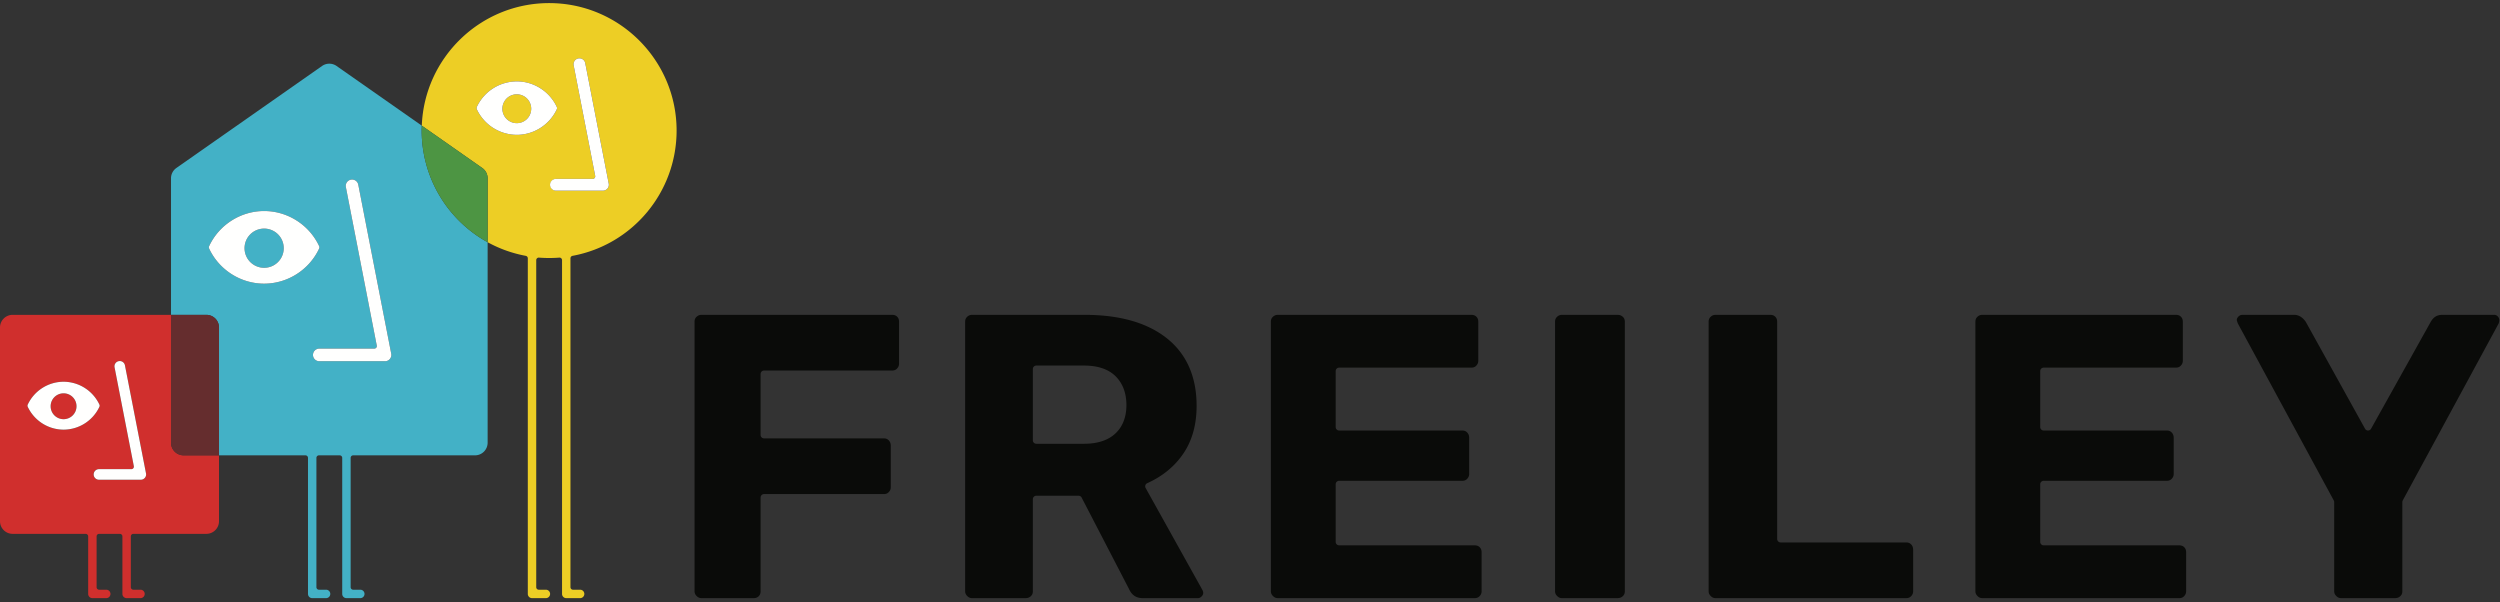 <svg height="119" width="494" xmlns="http://www.w3.org/2000/svg"><rect width="100%" height="100%" fill="#333333" stroke="none"/><g fill="none" fill-rule="evenodd"><path d="M52.194 45.168a3.874 3.874 0 10.002 7.748 3.874 3.874 0 00-.002-7.748zm24.85 25.757a1.243 1.243 0 01-.963.454H63.045a1.248 1.248 0 010-2.494h10.916a.5.5 0 00.49-.595l-6.112-31.348a1.248 1.248 0 012.449-.479l6.518 33.431c.071.367-.024.743-.262 1.031zm-24.85-14.877c-4.631 0-8.897-2.718-10.866-6.926a.58.58 0 010-.495c1.97-4.207 6.235-6.926 10.866-6.926s8.897 2.719 10.866 6.926a.58.58 0 010 .495c-1.969 4.208-6.235 6.926-10.866 6.926zm31.129-30.251c0-.324.012-.646.025-.968L66.504 13.035a2.5 2.5 0 00-2.862 0L34.854 33.192a2.495 2.495 0 00-1.063 2.044v26.977h6.989a2.498 2.498 0 012.495 2.495v25.268h17.086a.5.5 0 01.499.499v26.885c0 .458.373.831.831.831h2.771a.832.832 0 000-1.663h-1.44a.5.5 0 01-.499-.499V90.475a.5.5 0 01.499-.499h4.103a.5.5 0 01.499.499v26.885c0 .458.373.831.831.831h2.771a.832.832 0 000-1.663h-1.44a.5.5 0 01-.499-.499V90.475c0-.276.223-.499.499-.499h24.075a2.498 2.498 0 002.495-2.495V47.863a25.187 25.187 0 01-13.033-22.066z" fill="#43b1c6"/><path d="M102.12 18.635a2.851 2.851 0 100 5.702 2.851 2.851 0 000-5.702zm7.732 19.039a1.165 1.165 0 010-2.328h7.27a.5.5 0 00.489-.595l-4.257-21.839a1.166 1.166 0 011.794-1.189c.257.174.432.438.492.742l4.644 23.823a1.16 1.16 0 01-1.143 1.386zm-7.732-11.033a8.754 8.754 0 01-7.895-5.032.582.582 0 010-.493 8.755 8.755 0 017.895-5.033c3.364 0 6.463 1.976 7.895 5.033a.585.585 0 010 .494c-1.432 3.056-4.531 5.031-7.895 5.031zm11.011 23.913c11.916-2.206 20.565-12.617 20.565-24.757 0-13.887-11.299-25.185-25.187-25.185-13.562 0-24.649 10.776-25.161 24.217l11.944 8.363a2.494 2.494 0 011.064 2.044v12.627a25.085 25.085 0 007.531 2.691c.237.044.408.25.408.491v66.315c0 .458.373.831.832.831h2.771a.832.832 0 000-1.663h-1.44a.5.5 0 01-.499-.499V51.402c0-.14.058-.273.161-.366a.479.479 0 01.378-.131c1.335.104 2.688.104 4.023 0 .013-.002.026-.002.04-.002.125 0 .246.047.338.133a.496.496 0 01.161.366v65.958c0 .458.373.831.831.831h2.771a.832.832 0 000-1.663h-1.44a.5.5 0 01-.499-.499V51.045a.5.5 0 01.408-.491z" fill="#edce25"/><path d="M95.292 33.192l-11.944-8.363c-.013.322-.025.644-.025.968a25.187 25.187 0 0013.033 22.066V35.236c0-.814-.397-1.578-1.064-2.044" fill="#4d9543"/><path d="M28.634 94.414a1.035 1.035 0 01-.805.381h-8.331a1.045 1.045 0 010-2.089h6.458a.499.499 0 00.489-.593l-3.806-19.528a1.037 1.037 0 01.827-1.223c.269-.055.546.001.778.156.233.156.391.394.444.669l4.166 21.365c.06.307-.02.621-.22.862zM12.563 84.9a7.853 7.853 0 01-7.081-4.513.525.525 0 010-.442 7.852 7.852 0 017.081-4.514 7.852 7.852 0 017.08 4.513.52.52 0 010 .443 7.852 7.852 0 01-7.08 4.513zm23.722 5.076a2.497 2.497 0 01-2.494-2.495V62.213H2.495A2.498 2.498 0 000 64.708v38.286a2.498 2.498 0 002.495 2.495h14.43a.5.5 0 01.499.499v11.372c0 .458.373.831.831.831h2.771a.832.832 0 000-1.663h-1.44a.5.5 0 01-.499-.499v-10.041a.5.5 0 01.499-.499h4.103a.5.5 0 01.499.499v11.372c0 .458.373.831.831.831h2.771a.832.832 0 000-1.663h-1.44a.5.5 0 01-.499-.499v-10.041a.5.5 0 01.499-.499h14.43a2.498 2.498 0 002.495-2.495V89.976zM12.563 77.719a2.557 2.557 0 100 5.114 2.557 2.557 0 000-5.114z" fill="#d02f2d"/><path d="M40.78 62.213h-6.989v25.268a2.497 2.497 0 002.494 2.495h6.99V64.708a2.498 2.498 0 00-2.495-2.495" fill="#652d2e"/><path d="M77.306 69.894l-6.518-33.431a1.248 1.248 0 00-2.449.479l6.112 31.348a.498.498 0 01-.49.595H63.045a1.248 1.248 0 000 2.494h13.036c.374 0 .725-.165.963-.454.238-.288.333-.664.262-1.031zM52.194 52.915a3.873 3.873 0 110-7.746 3.873 3.873 0 010 7.746zm10.866-4.288c-1.969-4.207-6.235-6.926-10.866-6.926s-8.896 2.719-10.866 6.926a.58.58 0 000 .495c1.969 4.208 6.235 6.926 10.866 6.926s8.897-2.718 10.866-6.926a.58.58 0 000-.495zm57.224-12.339l-4.644-23.823a1.164 1.164 0 10-2.286.447l4.257 21.839a.496.496 0 01-.489.595h-7.27c-.642 0-1.165.523-1.165 1.164 0 .642.523 1.164 1.165 1.164h9.289a1.161 1.161 0 001.143-1.386zM102.12 24.336a2.85 2.85 0 11-.002-5.7 2.85 2.85 0 01.002 5.7zm7.895-3.22c-1.432-3.057-4.531-5.033-7.895-5.033a8.755 8.755 0 00-7.895 5.033.575.575 0 000 .493 8.754 8.754 0 007.895 5.032c3.364 0 6.463-1.975 7.895-5.031a.585.585 0 000-.494zM28.854 93.552l-4.166-21.365a1.036 1.036 0 00-.444-.669 1.024 1.024 0 00-.778-.156 1.037 1.037 0 00-.827 1.223l3.806 19.528a.496.496 0 01-.489.593h-6.458a1.046 1.046 0 000 2.089h8.331c.313 0 .606-.138.805-.381.2-.241.28-.555.22-.862zm-16.291-10.72a2.556 2.556 0 11-.001-5.113 2.556 2.556 0 01.001 5.113zm7.08-2.888a7.852 7.852 0 00-7.08-4.513 7.852 7.852 0 00-7.081 4.514.525.525 0 000 .442 7.853 7.853 0 007.081 4.513 7.852 7.852 0 007.08-4.513.52.52 0 000-.443z" fill="#fffffe"/><path d="M430.615 107.76h-26.787a.683.683 0 01-.683-.682V95.691c0-.377.306-.684.683-.684h24.33c.412 0 .722-.126.975-.397.266-.284.39-.592.39-.967v-7.127c0-.432-.124-.765-.39-1.05-.254-.271-.564-.397-.975-.397h-24.33a.684.684 0 01-.683-.684V73.327c0-.376.306-.683.683-.683h26.132c.413 0 .723-.127.976-.398.266-.286.389-.593.389-.967v-7.7c0-.422-.118-.738-.374-.994-.255-.254-.57-.372-.991-.372h-38.256c-.375 0-.683.124-.969.391-.27.253-.396.561-.396.975v53.247c0 .366.131.668.414.95.283.283.585.415.951.415h38.911c.413 0 .723-.127.976-.399.266-.285.389-.592.389-.966v-7.701c0-.42-.119-.736-.374-.993-.252-.251-.576-.372-.991-.372zm62.942-45.235a.928.928 0 00-.727-.312h-10.24c-1.015 0-1.737.438-2.274 1.378l-11.793 21.127a.681.681 0 01-1.192-.002l-11.725-21.148c-.648-.899-1.409-1.355-2.26-1.355h-10.241c-.31 0-.56.106-.786.332-.222.223-.331.452-.332.7v.012a.135.135 0 00.021.063l-.004.002c.02.069.068.234.18.568l18.97 34.997a.692.692 0 01.083.325v17.614c0 .366.132.668.415.95.283.283.584.415.95.415h10.65c.431 0 .765-.124 1.049-.39.272-.253.398-.563.398-.975V99.212c0-.112.029-.224.082-.325l18.98-35.018c.071-.23.107-.438.107-.618 0-.167-.032-.422-.311-.726zm-116.883 44.662h-24.821a.685.685 0 01-.683-.683V63.579c0-.421-.119-.737-.374-.994-.255-.254-.57-.372-.991-.372h-10.813c-.376 0-.683.124-.968.39-.272.253-.398.562-.398.976v53.247c0 .365.132.668.415.951.283.282.585.414.951.414h37.682c.413 0 .723-.127.976-.399.266-.285.389-.592.389-.966v-8.193c0-.429-.123-.763-.39-1.05-.25-.266-.568-.396-.975-.396zM319.62 62.213h-10.977c-.375 0-.683.124-.967.39-.272.253-.398.562-.398.976v53.247c0 .365.132.668.414.951.284.282.586.414.951.414h10.977c.431 0 .765-.124 1.049-.389.272-.253.398-.563.398-.976V63.579c0-.414-.126-.723-.397-.976-.286-.266-.62-.39-1.05-.39zm-99.224 23.449h-.001c-1.435 1.346-3.521 2.028-6.2 2.028h-9.421a.685.685 0 01-.683-.683v-14.09c0-.377.307-.683.683-.683h9.421c2.741 0 4.846.715 6.257 2.125 1.411 1.412 2.127 3.325 2.127 5.685 0 2.37-.735 4.26-2.183 5.618zm5.981 10.77a.684.684 0 01.318-.955c3.036-1.361 5.447-3.347 7.167-5.902 1.717-2.547 2.587-5.699 2.587-9.367 0-5.709-1.94-10.174-5.767-13.273-3.872-3.133-9.364-4.722-16.324-4.722h-22.281c-.375 0-.683.124-.969.391-.27.253-.396.561-.396.975v53.247c0 .366.131.668.413.95.284.283.586.415.952.415h10.567c.432 0 .765-.124 1.049-.389.272-.253.398-.563.398-.976V98.64c0-.377.307-.684.683-.684h8.356c.256 0 .488.142.605.371l9.336 18.013c.563 1.263 1.439 1.851 2.756 1.851h10.896c.16 0 .407-.034.704-.332.298-.298.332-.545.332-.705 0-.115-.03-.311-.176-.602zm65.024 11.328h-26.787a.684.684 0 01-.683-.682V95.691c0-.377.307-.684.683-.684h24.33c.412 0 .723-.126.975-.397.267-.285.391-.593.391-.967v-7.127c0-.432-.124-.765-.391-1.05-.253-.271-.563-.397-.975-.397h-24.33a.685.685 0 01-.683-.684V73.327c0-.376.307-.683.683-.683h26.132c.412 0 .722-.126.976-.397.266-.287.389-.594.389-.968v-7.7c0-.421-.119-.737-.374-.993-.255-.255-.569-.373-.991-.373H252.49c-.375 0-.682.124-.968.391-.271.253-.397.561-.397.975v53.247c0 .366.131.668.414.95.283.283.585.415.951.415h38.911c.413 0 .723-.127.976-.399a1.34 1.34 0 00.39-.966v-7.701c0-.42-.12-.736-.375-.993-.251-.251-.575-.372-.991-.372zM176.29 62.213h-37.684c-.375 0-.682.124-.967.39-.271.253-.397.562-.397.976v53.247c0 .365.132.668.414.951.283.282.585.414.95.414h10.323c.422 0 .737-.119.992-.374.254-.254.373-.57.373-.991V98.312c0-.376.307-.683.683-.683h23.674c.412 0 .723-.126.975-.397.267-.285.39-.593.39-.968v-8.192c0-.431-.124-.765-.391-1.05-.252-.271-.562-.398-.974-.398h-23.674a.684.684 0 01-.683-.682V73.9c0-.376.307-.683.683-.683h25.313c.412 0 .722-.127.976-.398.265-.284.388-.592.388-.967v-8.273c0-.422-.118-.738-.374-.994-.255-.254-.57-.372-.99-.372z" fill="#0a0b09"/></g></svg>